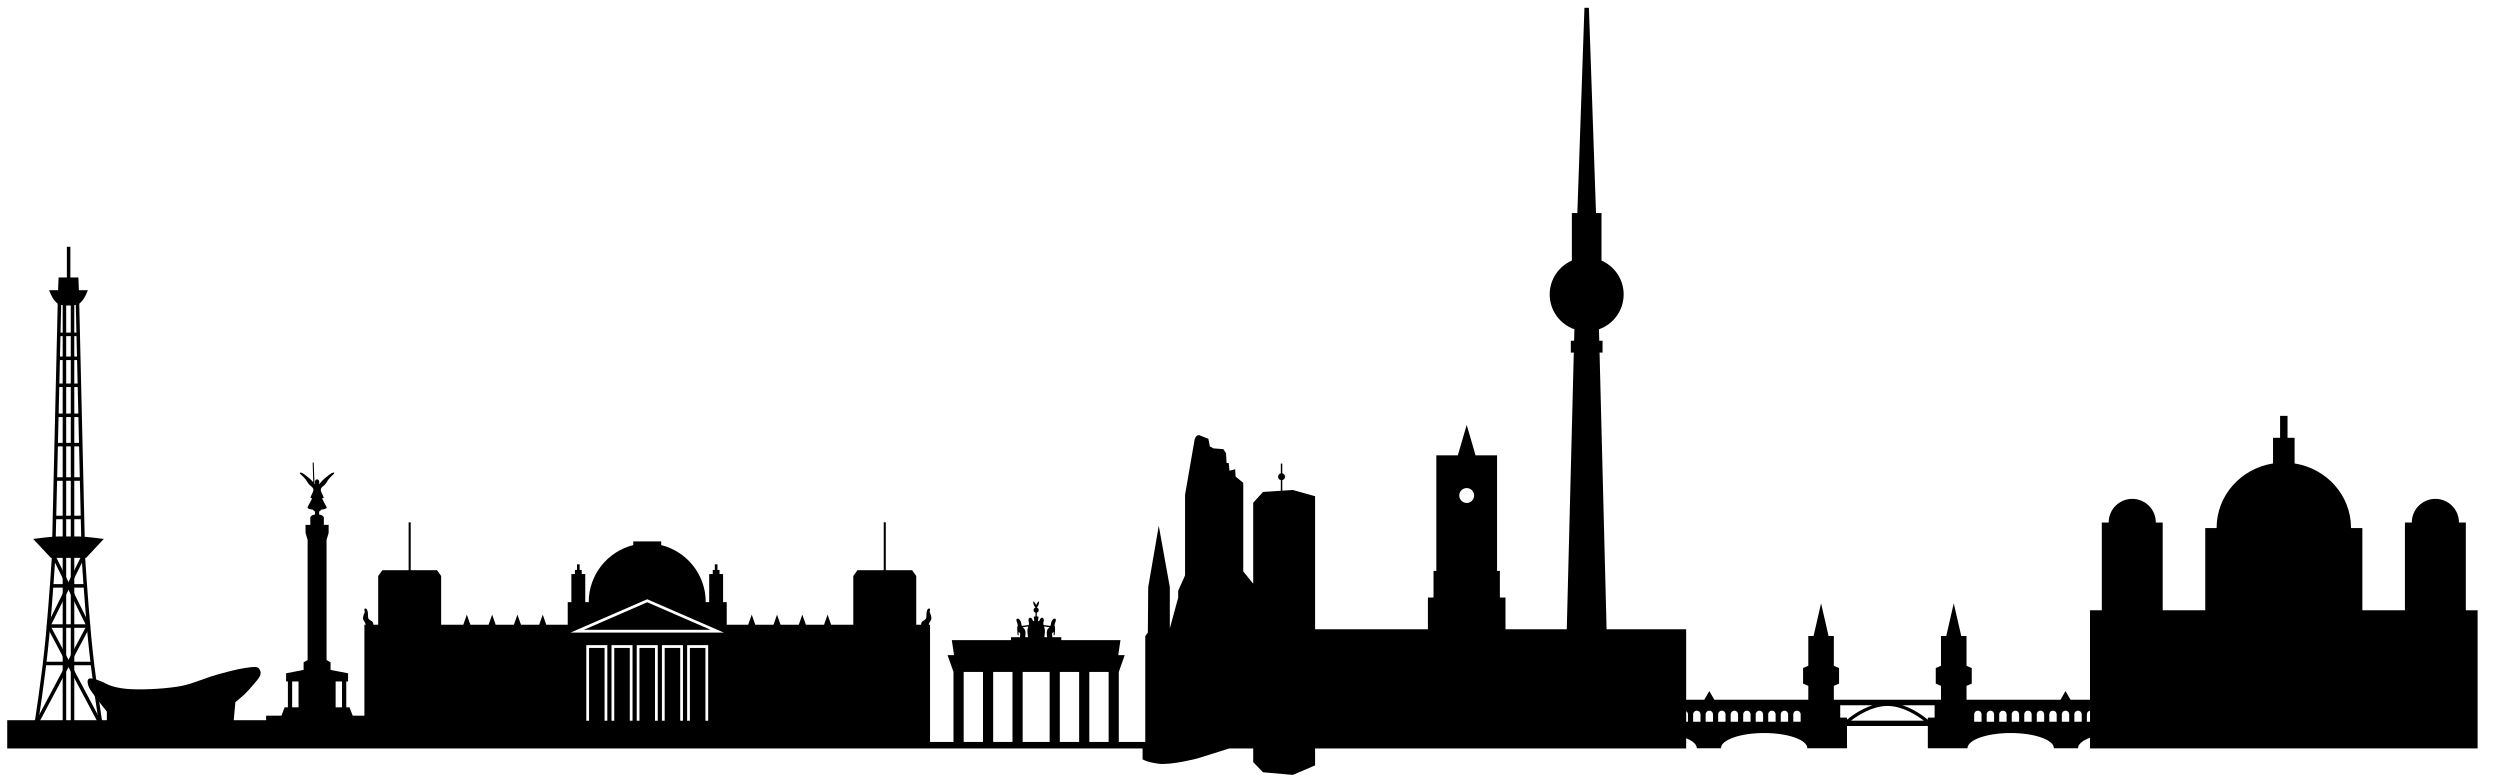<?xml version="1.0" encoding="utf-8"?>
<!-- Generator: NordNordWest -->
<!DOCTYPE svg PUBLIC "-//W3C//DTD SVG 1.1//EN" "http://www.w3.org/Graphics/SVG/1.1/DTD/svg11.dtd">
<svg version="1.1" id="Ebene_1" xmlns="http://www.w3.org/2000/svg" xmlns:xlink="http://www.w3.org/1999/xlink" x="0px" y="0px"
	 width="1415.195px" height="440.171px" viewBox="0 0 1415.195 440.171" enable-background="new 0 0 1415.195 440.171"
	 xml:space="preserve">
<g>
	
		<line fill="none" stroke="#000000" stroke-width="1.984" stroke-miterlimit="10" x1="36.474" y1="304.669" x2="36.474" y2="171.921"/>
	
		<line fill="none" stroke="#000000" stroke-width="1.984" stroke-miterlimit="10" x1="36.474" y1="410.022" x2="36.474" y2="314.784"/>
	<path stroke="#000000" stroke-width="1.984" stroke-miterlimit="10" d="M38.768,304.669c0,0,2.672,0,5.917,0
		c3.244,0,12.025,1.146,12.025,1.146l-8.398,8.971h-9.544h-0.004H29.22l-8.398-8.971c0,0,8.781-1.146,12.025-1.146
		c3.245,0,5.917,0,5.917,0H38.768z"/>
	<path fill="none" stroke="#000000" stroke-width="1.984" stroke-miterlimit="10" d="M47.153,314.772c0,0,1.35,22.154,3.448,45.06
		c2.1,22.906,6.489,50.202,6.489,50.202H38.767h-0.002H20.44c0,0,4.39-27.296,6.488-50.202c2.1-22.905,3.448-45.06,3.448-45.06"/>
	
		<line fill="none" stroke="#000000" stroke-width="1.984" stroke-miterlimit="10" x1="41.058" y1="304.669" x2="41.058" y2="171.921"/>
	
		<line fill="none" stroke="#000000" stroke-width="1.984" stroke-miterlimit="10" x1="41.058" y1="410.022" x2="41.058" y2="314.784"/>
	
		<line fill="none" stroke="#000000" stroke-width="1.984" stroke-miterlimit="10" x1="38.841" y1="158.061" x2="38.841" y2="139.701"/>
	<polyline fill="none" stroke="#000000" stroke-width="1.984" stroke-miterlimit="10" points="20.44,410.034 50.026,354.393 
		30.377,314.772 	"/>
	<polyline fill="none" stroke="#000000" stroke-width="1.984" stroke-miterlimit="10" points="57.091,410.034 27.505,354.393 
		47.153,314.772 	"/>
	
		<line fill="none" stroke="#000000" stroke-width="1.984" stroke-miterlimit="10" x1="25.593" y1="375.581" x2="51.906" y2="375.581"/>
	
		<line fill="none" stroke="#000000" stroke-width="1.984" stroke-miterlimit="10" x1="27.505" y1="354.393" x2="50.026" y2="354.393"/>
	
		<line fill="none" stroke="#000000" stroke-width="1.984" stroke-miterlimit="10" x1="29.196" y1="331.648" x2="48.165" y2="331.648"/>
	
		<line fill="none" stroke="#000000" stroke-width="1.984" stroke-miterlimit="10" x1="30.938" y1="292.93" x2="46.591" y2="292.93"/>
	
		<line fill="none" stroke="#000000" stroke-width="1.984" stroke-miterlimit="10" x1="30.938" y1="271.17" x2="46.591" y2="271.17"/>
	<line fill="none" stroke="#000000" stroke-width="1.984" stroke-miterlimit="10" x1="31.606" y1="251.7" x2="45.923" y2="251.7"/>
	
		<line fill="none" stroke="#000000" stroke-width="1.984" stroke-miterlimit="10" x1="31.989" y1="235.093" x2="45.446" y2="235.093"/>
	
		<line fill="none" stroke="#000000" stroke-width="1.984" stroke-miterlimit="10" x1="32.466" y1="218.104" x2="44.873" y2="218.104"/>
	
		<line fill="none" stroke="#000000" stroke-width="1.984" stroke-miterlimit="10" x1="32.848" y1="202.833" x2="44.587" y2="202.833"/>
	
		<line fill="none" stroke="#000000" stroke-width="1.984" stroke-miterlimit="10" x1="32.848" y1="189.281" x2="44.587" y2="189.281"/>
	
		<line fill="none" stroke="#000000" stroke-width="1.984" stroke-miterlimit="10" x1="33.679" y1="171.239" x2="30.557" y2="304.716"/>
	<path stroke="#000000" stroke-width="1.984" stroke-miterlimit="10" d="M43.712,165.278l-0.297-7.218h-9.299l-0.298,7.218h-4.551
		c0,0,1.933,4.867,4.224,5.869c0.062,0.027,0.125,0.051,0.188,0.075v0.017h0.042c2.252,0.895,4.995,0.715,4.995,0.715h0.099
		c0,0,2.744,0.18,4.996-0.715h0.042v-0.017c0.062-0.024,0.126-0.048,0.188-0.075c2.291-1.002,4.224-5.869,4.224-5.869H43.712z"/>
	
		<line fill="none" stroke="#000000" stroke-width="1.984" stroke-miterlimit="10" x1="46.975" y1="304.716" x2="43.853" y2="171.239"/>
</g>
<g>
	<path d="M1395.851,345.464v-49.67h-3.895c0-0.019,0.003-0.036,0.003-0.056c0-7.369-5.974-13.344-13.344-13.344
		s-13.344,5.975-13.344,13.344c0,0.02,0.003,0.037,0.003,0.056h-3.896v49.67h-24.094v-46.529h-6.435
		c0-0.058,0.004-0.116,0.004-0.175c0-18.355-13.827-33.573-31.932-36.411v-14.52h-3.994V235.41h-4.22v12.419h-3.994v14.52
		c-18.104,2.838-31.933,18.056-31.933,36.411c0,0.059,0.005,0.117,0.005,0.175h-6.436v46.529h-24.094v-49.67h-3.895
		c0-0.019,0.003-0.036,0.003-0.056c0-7.369-5.974-13.344-13.344-13.344s-13.344,5.975-13.344,13.344c0,0.02,0.003,0.037,0.003,0.056
		h-3.896v49.67h-6.673v50.652h-11.028l-2.837-4.912l-2.837,4.912h-53.2v-7.861l2.959-1.279v-8.809l-2.959-1.281v-16.859h-2.983
		l-4.246-18.5l-4.244,18.5h-2.982v16.859l-2.961,1.281v8.809l2.961,1.279v7.861h-60.657v-7.861l2.959-1.279v-8.809l-2.959-1.281
		v-16.859h-2.983l-4.244-18.5l-4.245,18.5h-2.984v16.859l-2.959,1.281v8.809l2.959,1.279v7.861h-53.2l-2.837-4.912l-2.837,4.912
		h-10.27V356.21h-45.04l-3.984-156.616h1.693v-6.708h-1.861l-0.166-6.48c8.139-2.871,13.981-10.607,13.981-19.729
		c0-8.574-5.162-15.936-12.542-19.172v-26.877h-3.111L899.451,4.414h-2.534l-4.016,116.214h-3.111v26.877
		c-7.381,3.236-12.542,10.598-12.542,19.172c0,9.121,5.843,16.857,13.982,19.729l-0.166,6.48h-1.862v6.708h1.692l-3.983,156.616
		h-34.685v-17.949h-3.183v-15.117h-1.591v-65.396h-12.164l-5.022-17.214l-5.021,17.214h-12.163v65.396h-1.591v15.117h-3.183v17.949
		H744.44v-75.319l-12.604-3.521l-5.959,0.394v-5.979c0.886-0.191,1.549-0.977,1.549-1.919c0-0.943-0.663-1.729-1.549-1.92v-5.494
		h-0.834v5.494c-0.885,0.191-1.548,0.977-1.548,1.92c0,0.942,0.663,1.728,1.548,1.919v6.033l-10.071,0.664l-5.561,6.115v45.821
		l-5.635-6.946v-50.179l-4.309-3.475l-0.278-4.17l-3.197,0.834l-0.417-4.31l-1.251-0.139l-0.277-5.421l-1.529-2.363l-5.56-0.417
		l-2.085-1.112l-0.835-4.309c0,0-2.779-1.112-4.864-1.946s-2.919,2.363-2.919,2.363l-5.421,31.275v45.592l-3.893,8.757v3.892
		l-4.726,17.375v-23.352l-6.255-34.75l-5.978,34.75l-0.208,25.698l-1.46,2.102v59.84h-14.985v-39.626l3.351-9.51h-3.664l1.256-8.493
		h-33.494v-1.675h-5.096c0.072-0.528-0.012-1.079-0.137-1.518c-0.209-0.732,0.785-1.622,0.941-1.203
		c0.158,0.419-0.313,1.569,0.209,1.727c0.523,0.156,0.42-2.041,0.523-2.931c0.104-0.89,0.105-1.728-0.209-2.46
		s0.732-2.669,0.732-3.35c0-0.68-0.68-1.15-1.518-0.471c-0.837,0.68-1.15,1.728-1.256,2.408c-0.055,0.354-0.113,0.855-0.355,1.406
		l-3.871-0.488c-0.163-0.6-0.231-1.176-0.012-1.809c0.471-1.36-0.156-2.406-0.838-2.355c-0.681,0.053-1.1,0.734-1.309,1.256
		c-0.209,0.524-0.575,0.996-0.837,0.682c-0.263-0.314-0.104-0.838,0.052-1.466c0.157-0.628,0.157-1.046-0.156-1.099
		c-0.173-0.029-0.484-0.072-0.732-0.107v-2.104c0.633-0.183,1.099-0.759,1.099-1.452c0-0.678-0.446-1.244-1.06-1.439
		c0.293-0.38,0.949-1.298,1.111-2.066c0.209-0.995,0.105-1.518,0.105-1.518s-0.629,0.418-0.891,0.785
		c-0.213,0.299-0.598,1.079-0.732,1.357c-0.135-0.278-0.519-1.058-0.732-1.357c-0.262-0.366-0.891-0.785-0.891-0.785
		s-0.104,0.523,0.105,1.518c0.162,0.768,0.818,1.686,1.111,2.066c-0.613,0.195-1.06,0.762-1.06,1.439
		c0,0.693,0.466,1.27,1.099,1.452v2.104c-0.248,0.035-0.56,0.078-0.732,0.107c-0.313,0.053-0.313,0.471-0.156,1.099
		c0.156,0.628,0.314,1.151,0.053,1.466c-0.263,0.314-0.629-0.157-0.838-0.682c-0.209-0.521-0.628-1.203-1.309-1.256
		c-0.681-0.051-1.309,0.995-0.838,2.355c0.22,0.633,0.151,1.209-0.011,1.809l-3.872,0.488c-0.242-0.551-0.301-1.052-0.355-1.406
		c-0.105-0.681-0.419-1.729-1.256-2.408c-0.838-0.68-1.518-0.209-1.518,0.471c0,0.681,1.047,2.617,0.732,3.35
		s-0.313,1.57-0.209,2.46c0.104,0.89,0,3.087,0.523,2.931c0.522-0.157,0.052-1.308,0.209-1.727c0.156-0.419,1.15,0.471,0.941,1.203
		c-0.125,0.438-0.209,0.989-0.137,1.518h-5.096v1.675h-33.494l1.256,8.493h-3.663l3.35,9.51v39.626h-13.273v-66.347h-0.768
		c0.188-0.932,0.924-2.031,1.27-2.594c0.67-1.088,0-2.844-0.418-3.848s-0.334-1.088-0.084-1.924
		c0.252-0.836-0.752-1.255-1.422-0.251c-0.669,1.004-0.669,3.429-0.669,4.35s-0.669,1.505-2.007,2.175
		c-0.75,0.375-0.948,1.326-0.979,2.092h-2.73v-27.604l-2.326-3.262h-14.904v-27.102h-1.172v27.102h-14.904l-2.328,3.262v27.604
		h-12.533l-2.01-5.727l-2.012,5.727H456.19l-2.01-5.727l-2.012,5.727H441.87l-2.01-5.727l-2.012,5.727H427.55l-2.01-5.727
		l-2.012,5.727h-12.143v-12.799h-2.064v-15.893h-2.007v-2.342h-1.171v-3.178h-1.506v3.178h-1.17v2.342h-2.008v15.893h-1.952
		c0-15.602-10.735-28.693-25.22-32.301v-2.078h-15.811v2.078c-14.484,3.608-25.219,16.699-25.219,32.301h-1.952v-15.893H329.3
		v-2.342h-1.172v-3.178h-1.505v3.178h-1.171v2.342h-2.008v15.893h-2.063v12.799h-12.144l-2.011-5.727l-2.011,5.727h-10.299
		l-2.011-5.727l-2.011,5.727h-10.299l-2.011-5.727l-2.011,5.727h-10.299l-2.011-5.727l-2.011,5.727h-12.533v-27.604l-2.327-3.262
		H232.49v-27.102h-1.171v27.102h-14.905l-2.327,3.262v27.604h-2.73c-0.029-0.766-0.229-1.717-0.978-2.092
		c-1.339-0.67-2.007-1.254-2.007-2.175s0-3.346-0.67-4.35c-0.669-1.004-1.673-0.585-1.422,0.251c0.25,0.836,0.334,0.92-0.083,1.924
		c-0.419,1.004-1.088,2.76-0.419,3.848c0.346,0.562,1.082,1.662,1.271,2.594h-0.769v51.481h-6.619l-1.79-4.726h-1.853v-14.644h1.019
		v-4.632l-9.914-1.917v-4.292l-2.271-1.301v-68.014l1.182-3.962v-4.518h-2.71v-4.239c0,0-0.262-1.266-2.676-1.635v-1.632
		l1.459-1.216c0,0,0.938,0.034,1.737-0.278c0.8-0.312,1.355-0.557,0.974-1.182c-0.383-0.626-2.502-4.761-2.502-4.761
		s0.694-0.348,0.834-0.312c0.139,0.034,0-0.521-0.209-1.043c-0.208-0.521-1.182-2.433-1.216-2.71
		c-0.035-0.278-0.66-1.494,1.042-2.78c1.703-1.286,2.294-2.537,2.676-3.231c0.383-0.695,2.189-2.676,3.267-3.579
		c1.077-0.904,0.348-1.355-0.834-0.765s-4.935,3.648-5.769,4.691c-0.834,1.042-1.563,1.771-1.563,1.771s0.348-1.528,0.104-1.98
		c-0.46-0.853-0.929-0.923-1.151-0.898c-0.223-0.024-0.691,0.046-1.151,0.898c-0.243,0.452,0.104,1.98,0.104,1.98
		s-0.168-0.169-0.431-0.454l-0.422-11.951h-0.603l0.337,11.172c-0.144-0.168-0.291-0.346-0.445-0.538
		c-0.834-1.043-4.587-4.101-5.769-4.691s-1.911-0.14-0.834,0.765c1.077,0.903,2.884,2.884,3.267,3.579
		c0.382,0.694,0.973,1.945,2.676,3.231c1.702,1.286,1.077,2.502,1.042,2.78c-0.034,0.277-1.008,2.188-1.216,2.71
		c-0.209,0.521-0.348,1.077-0.209,1.043c0.14-0.035,0.834,0.312,0.834,0.312s-2.119,4.135-2.502,4.761
		c-0.382,0.625,0.174,0.869,0.974,1.182c0.799,0.312,1.737,0.278,1.737,0.278l1.459,1.216v1.632
		c-2.414,0.369-2.676,1.635-2.676,1.635v4.239h-2.71v4.518l1.182,3.962v68.014l-2.271,1.301v4.292l-9.914,1.917v4.632h1.019v14.644
		h-1.853l-1.79,4.726h-8.682v2.547h-18.338l0.934-10.197c0,0,3.676-3.032,5.053-4.319c1.378-1.285,4.87-5.144,7.442-8.36
		c2.571-3.214,1.929-4.685,1.011-6.154s-2.756-1.286-7.902-0.552c-5.145,0.736-13.228,3.033-13.228,3.033
		c-9.739,2.48-15.343,5.695-22.969,7.165c-7.624,1.47-19.753,2.204-28.204,1.839c-8.453-0.369-12.863-2.299-14.424-3.125
		c-1.562-0.826-4.777-2.389-8.084-2.939c-3.309-0.552-2.481,2.939-1.471,5.236c1.01,2.297,10.014,13.506,10.014,13.506v4.868H4.09
		v15.985h642.698v6.132c0,0,1.807,1.529,8.896,2.502s21.962-2.919,21.962-2.919l18.226-5.715h10.169h3.372v7.753l5.561,5.746
		l16.864,1.482l12.604-5.375v-9.606h210.057v-5.762c3.751,1.516,6.028,3.497,6.028,5.668h13.649c0-4.766,10.952-8.627,24.463-8.627
		s24.465,3.861,24.465,8.627h22.443v-12.604h45.76v12.604h22.444c0-4.766,10.953-8.627,24.464-8.627
		c13.512,0,24.464,3.861,24.464,8.627h13.648c0-2.313,2.586-4.412,6.787-5.961v6.055h219.411v-78.211H1395.851z M168.997,400.417
		h-3.614v-14.644h3.614V400.417z M193.608,400.417h-3.613v-14.644h3.613V400.417z M343.794,407.99h-1.562v-41.22h-8.787v41.22
		h-1.562v-42.782h11.912V407.99z M358.066,407.99h-1.562v-41.22h-8.788v41.22h-1.562v-42.782h11.911V407.99z M372.339,407.99h-1.562
		v-41.22h-8.787v41.22h-1.562v-42.782h11.912V407.99z M386.61,407.99h-1.561v-41.22h-8.787v41.22H374.7v-42.782h11.91V407.99z
		 M400.884,407.99h-1.562v-41.22h-8.787v41.22h-1.562v-42.782h11.912V407.99z M323.002,358.091l43.35-18.856l0.032,0.072
		l0.031-0.072l43.35,18.856H323.002z M830.267,276.285L830.267,276.285h0.002c2.329,0,4.216,1.888,4.216,4.217
		c0,2.328-1.887,4.216-4.216,4.216h-0.001h-0.001c-2.328,0-4.216-1.888-4.216-4.216
		C826.051,278.173,827.938,276.285,830.267,276.285z M627.574,380.382v39.626h-10.938v-39.626H627.574z M610.881,380.382v39.626
		h-10.938v-39.626H610.881z M594.15,355.093c-0.205,0.266-0.465,0.534-0.802,0.797c-1.055,0.82-0.798,3.505-0.599,4.814h-1.59
		c0.179-1.137,0.482-3.416,0.252-4.605c-0.105-0.541-0.268-1.021-0.42-1.475L594.15,355.093z M582.098,354.624
		c-0.152,0.454-0.314,0.934-0.42,1.475c-0.23,1.189,0.073,3.469,0.252,4.605h-1.59c0.199-1.31,0.456-3.994-0.599-4.814
		c-0.337-0.263-0.597-0.531-0.802-0.797L582.098,354.624z M594.186,380.382v39.626h-15.281v-39.626H594.186z M573.146,380.382
		v39.626H562.21v-39.626H573.146z M545.516,380.382h10.938v39.626h-10.938V380.382z M955.526,408.546h-1.029v-5.964
		c0.612,0.363,1.028,1.024,1.029,1.788V408.546z M962.613,408.546h-4.178v-4.176c0.003-1.152,0.937-2.086,2.089-2.086
		s2.087,0.934,2.089,2.086V408.546z M969.7,408.546h-4.178v-4.176c0.002-1.152,0.937-2.086,2.089-2.086
		c1.151,0,2.087,0.934,2.089,2.086V408.546z M976.787,408.546h-4.177v-4.176c0.001-1.152,0.936-2.086,2.089-2.086
		c1.152,0,2.086,0.934,2.088,2.086V408.546z M983.873,408.546h-4.176v-4.176c0.001-1.152,0.936-2.086,2.089-2.086
		c1.152,0,2.087,0.934,2.087,2.086V408.546z M990.961,408.546h-4.177v-4.176c0.001-1.152,0.935-2.086,2.089-2.086
		c1.151,0,2.087,0.934,2.088,2.086V408.546z M998.049,408.546h-4.179v-4.176c0.003-1.152,0.938-2.086,2.089-2.086
		c1.153,0,2.087,0.934,2.09,2.086V408.546z M1005.135,408.546h-4.178v-4.176c0.002-1.152,0.938-2.086,2.09-2.086
		s2.086,0.934,2.088,2.086V408.546z M1012.223,408.546h-4.177v-4.176c0.001-1.152,0.935-2.086,2.089-2.086
		c1.151,0,2.087,0.934,2.088,2.086V408.546z M1019.309,408.546h-4.177v-4.176c0.003-1.152,0.937-2.086,2.089-2.086
		s2.087,0.934,2.088,2.086V408.546z M1041.704,406.226v-6.975h18.198c-6.774,2.225-12.243,6.395-14.356,8.158v-1.184H1041.704z
		 M1047.829,407.944c3.647-2.812,11.904-8.316,20.597-8.316s16.949,5.504,20.598,8.316H1047.829z M1095.147,406.226h-3.842v1.184
		c-2.113-1.764-7.581-5.934-14.355-8.158h18.197V406.226z M1121.72,408.546h-4.178v-4.176c0.002-1.152,0.938-2.086,2.089-2.086
		c1.153,0,2.087,0.934,2.089,2.086V408.546z M1128.807,408.546h-4.178v-4.176c0.002-1.152,0.937-2.086,2.089-2.086
		s2.087,0.934,2.089,2.086V408.546z M1135.895,408.546h-4.178v-4.176c0.002-1.152,0.936-2.086,2.088-2.086
		c1.153,0,2.088,0.934,2.09,2.086V408.546z M1142.98,408.546h-4.177v-4.176c0.002-1.152,0.936-2.086,2.088-2.086
		c1.153,0,2.088,0.934,2.089,2.086V408.546z M1150.068,408.546h-4.177v-4.176c0.001-1.152,0.936-2.086,2.088-2.086
		s2.087,0.934,2.089,2.086V408.546z M1157.154,408.546h-4.177v-4.176c0.001-1.152,0.937-2.086,2.088-2.086
		c1.154,0,2.088,0.934,2.089,2.086V408.546z M1164.241,408.546h-4.177v-4.176c0.001-1.152,0.936-2.086,2.088-2.086
		c1.154,0,2.088,0.934,2.089,2.086V408.546z M1171.33,408.546h-4.178v-4.176c0.002-1.152,0.936-2.086,2.089-2.086
		c1.151,0,2.087,0.934,2.089,2.086V408.546z M1178.416,408.546h-4.178v-4.176c0.002-1.152,0.938-2.086,2.089-2.086
		c1.152,0,2.087,0.934,2.089,2.086V408.546z M1181.325,408.546v-4.176c0.002-1.049,0.779-1.909,1.788-2.056v6.231H1181.325z"/>
	<polygon points="330.513,356.527 402.253,356.527 366.384,340.925 	"/>
</g>
</svg>
